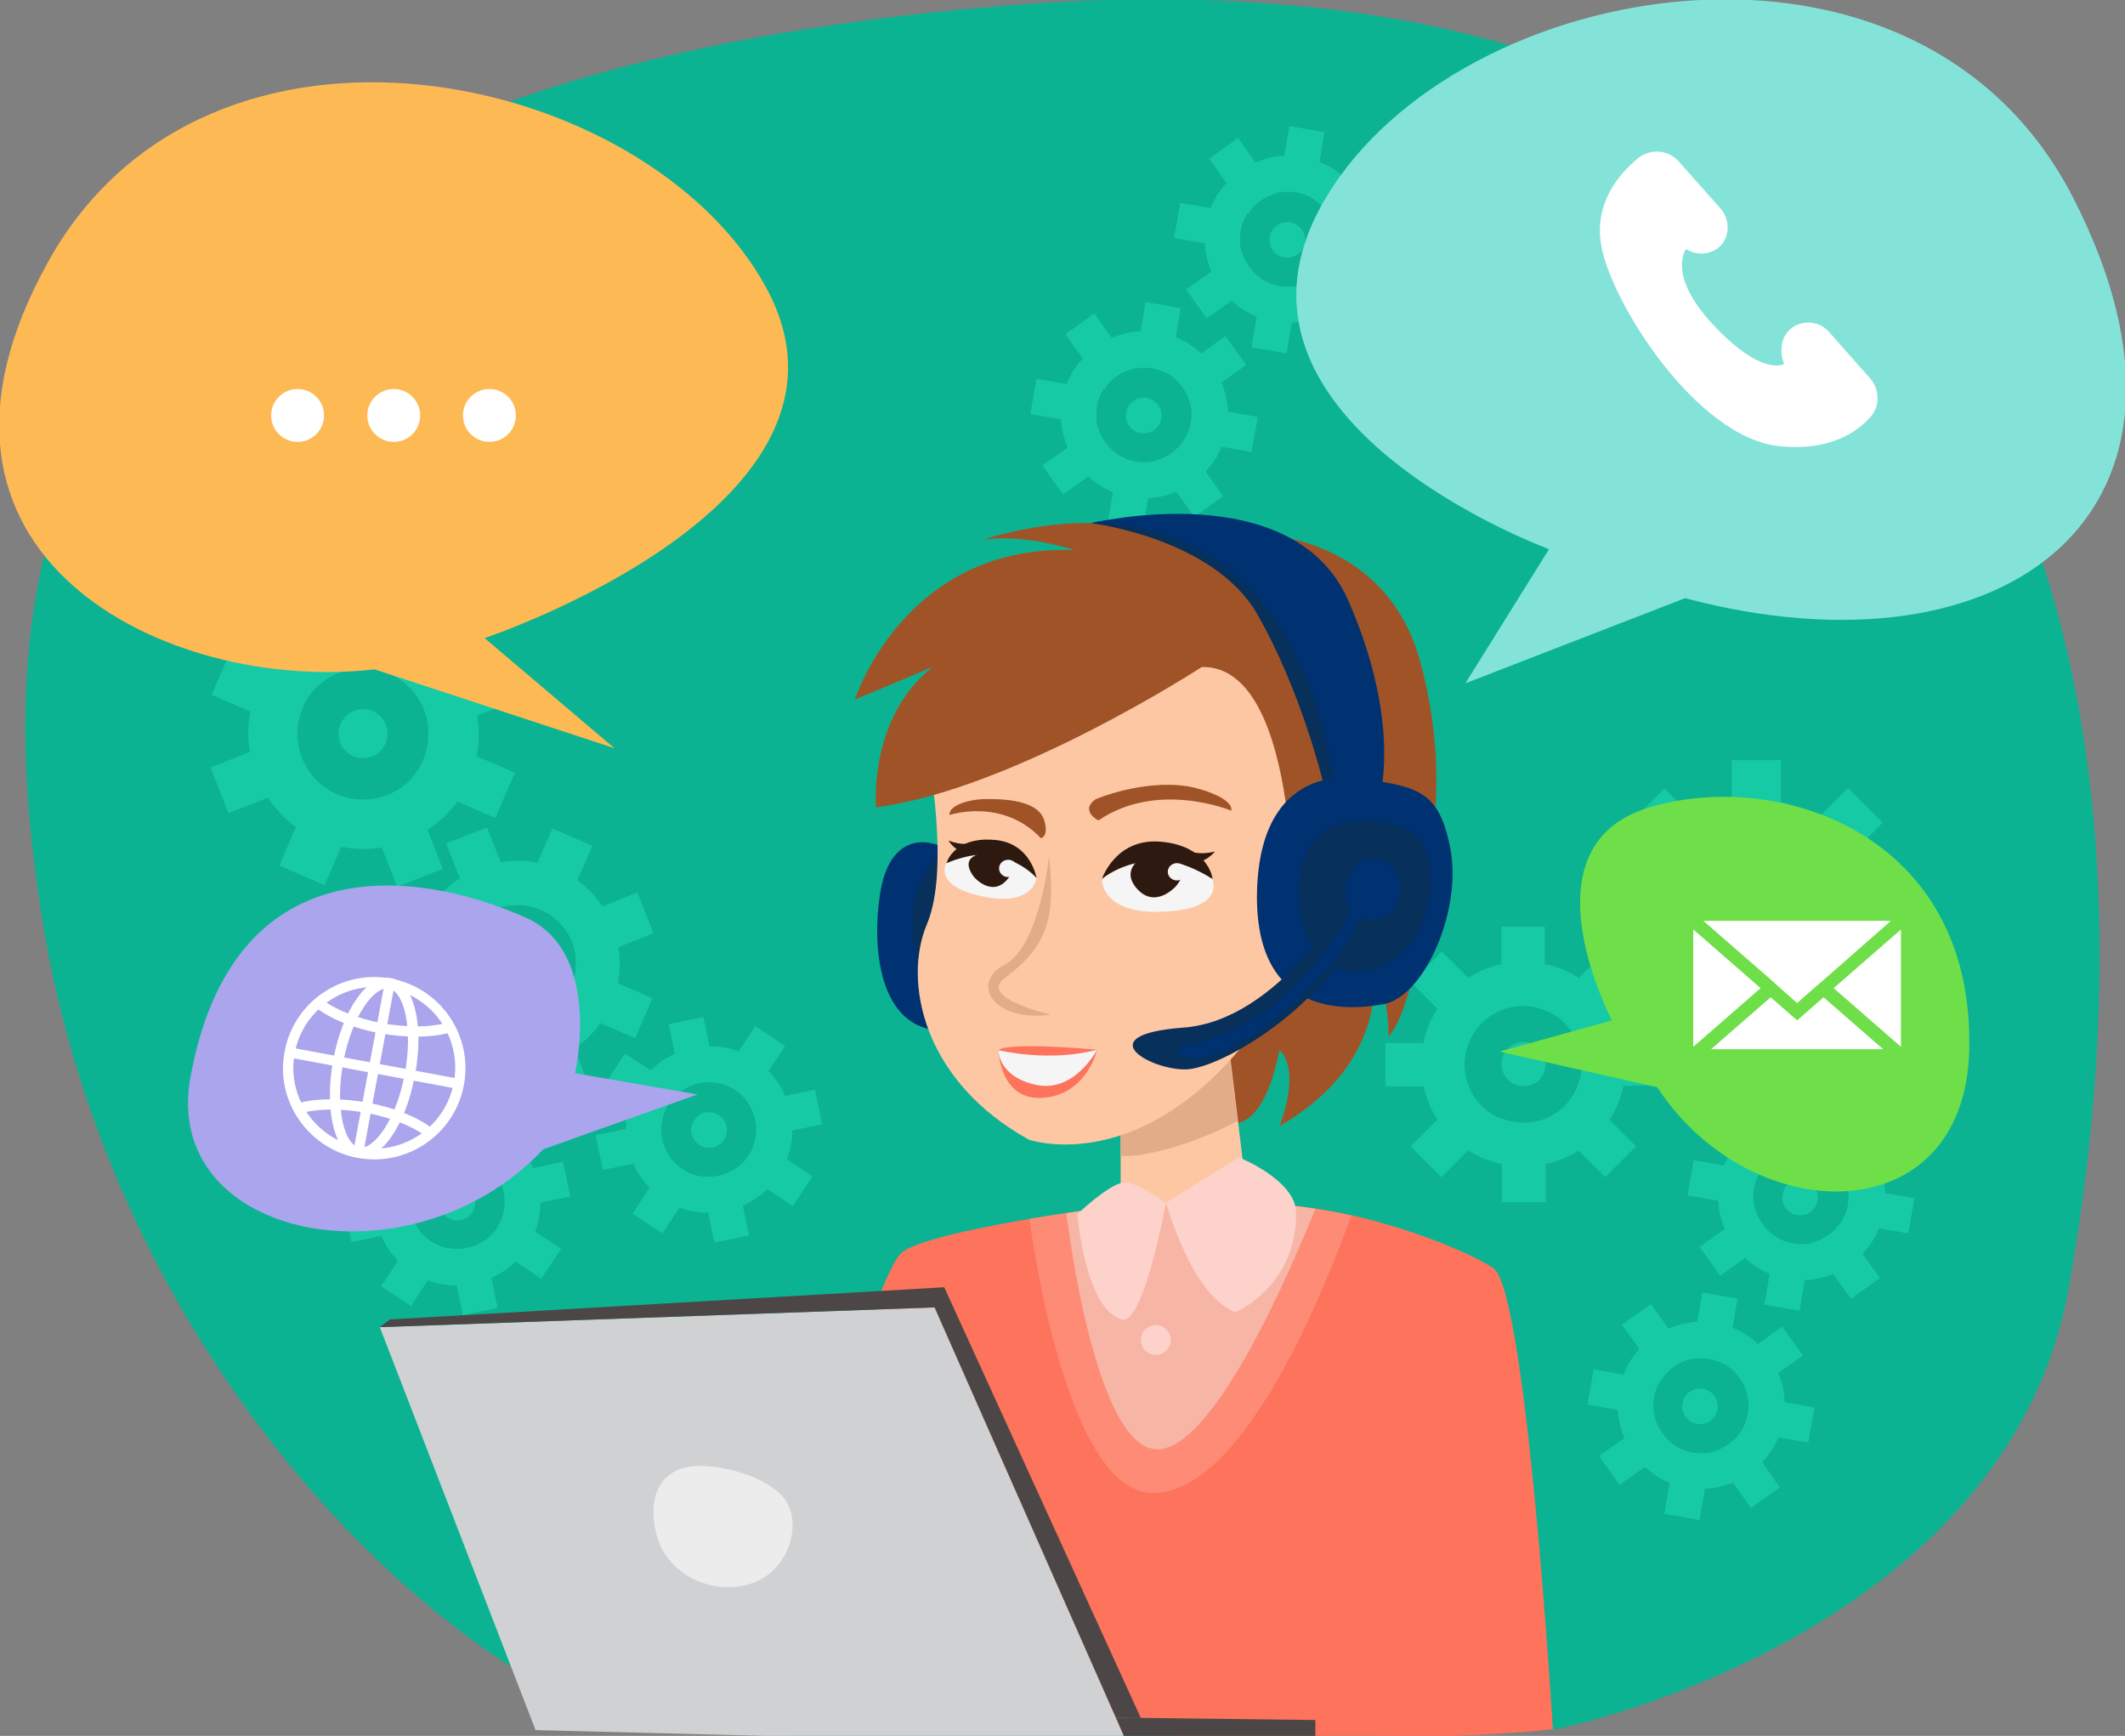 <?xml version="1.0" encoding="UTF-8"?> <!-- Generator: Adobe Illustrator 21.0.2, SVG Export Plug-In . SVG Version: 6.00 Build 0) --> <svg xmlns="http://www.w3.org/2000/svg" xmlns:xlink="http://www.w3.org/1999/xlink" id="Layer_1" x="0px" y="0px" viewBox="0 0 442 361" style="enable-background:new 0 0 442 361;" xml:space="preserve"><rect x="0" y="0" width="442" height="361" fill="#808080" stroke="none"/> <style type="text/css"> .st0{fill:#0BB393;} .st1{fill:#17CAA6;} .st2{fill:#FD735C;} .st3{fill:#FD8B76;} .st4{fill:#A15328;} .st5{fill:#FDC7A3;} .st6{fill:#E3AC88;} .st7{fill:#F7B5A5;} .st8{fill:#FCD2CA;} .st9{fill:#003271;} .st10{fill:#07305B;} .st11{fill:#F5F5F5;} .st12{fill:#2E1910;} .st13{fill:#D0D1D3;} .st14{fill:#4C4746;} .st15{fill:#ECECED;} .st16{fill:#FDB954;} .st17{fill:#FFFFFF;} .st18{fill:#AAA5EC;} .st19{fill:#84E3D9;} .st20{fill:#6FDF49;} </style> <path id="XMLID_1445_" class="st0" d="M323.7,359.6c0,0,93.5-18.7,106.6-91.8C454,135.2,418.8-15.9,208.7,1.2 C-1.4,18.4-1.8,123.4,8.7,190.7C23,281.2,89.3,346.8,134.4,360c0,0,46.8,1.6,74.3,1.9C259.5,362.5,323.7,359.6,323.7,359.6z"></path> <g id="XMLID_1498_"> <g id="XMLID_1494_"> <g id="XMLID_1493_"> <g id="XMLID_1444_"> <path id="XMLID_1503_" class="st1" d="M99.1,157.2c0.6-2.8,0.6-5.7,0.1-8.5c-0.6-3.4-1.8-6.6-3.7-9.5c-1.6-2.3-3.5-4.4-5.9-6.1 c-1.4-1-2.9-1.8-4.5-2.5c-1.6-0.7-3.2-1.2-4.9-1.5c-2.8-0.6-5.7-0.6-8.5-0.1c-3.4,0.5-6.6,1.8-9.5,3.7c-2.3,1.6-4.4,3.5-6.1,5.9 c-1,1.4-1.8,2.9-2.5,4.5c-0.7,1.6-1.2,3.2-1.5,4.9c-0.6,2.8-0.6,5.7-0.1,8.5c0.6,3.4,1.8,6.6,3.8,9.5c1.6,2.3,3.5,4.4,5.9,6.1 c1.4,1,2.9,1.8,4.5,2.5c1.6,0.7,3.2,1.2,4.9,1.5c2.8,0.6,5.7,0.6,8.5,0.1c3.4-0.6,6.6-1.8,9.5-3.7c2.3-1.6,4.4-3.5,6.1-5.9 c1-1.4,1.8-2.9,2.5-4.5C98.2,160.5,98.7,158.9,99.1,157.2z M85,162.6c-2.6,2.4-6,3.8-9.5,3.7c-0.1,0-0.2,0-0.3,0 c-1.7,0-3.4-0.4-5.1-1.1c-1.7-0.7-3.1-1.7-4.3-2.9c-0.1-0.1-0.1-0.2-0.2-0.2c-2.4-2.6-3.8-6-3.8-9.5c0-0.1,0-0.2,0-0.3 c0-1.7,0.4-3.4,1.1-5.1c0.7-1.7,1.7-3.1,2.9-4.3c0.1-0.1,0.2-0.1,0.2-0.2c2.6-2.4,6-3.8,9.5-3.7c0.1,0,0.2,0,0.3,0 c1.7,0,3.4,0.4,5.1,1.1c1.7,0.7,3.1,1.7,4.3,2.9c0.1,0.1,0.1,0.2,0.2,0.2c2.4,2.6,3.8,6,3.7,9.5c0,0.1,0,0.2,0,0.3 c0,1.7-0.4,3.4-1.1,5.1c-0.7,1.7-1.7,3.1-2.9,4.3C85.2,162.4,85.1,162.5,85,162.6z"></path> </g> <path id="XMLID_1524_" class="st1" d="M71.8,129l3.9,9.9c-3.5,0-6.9,1.3-9.5,3.7l-3.9-9.9l-3.2-8.2l9.5-3.7L71.8,129z"></path> <path id="XMLID_1525_" class="st1" d="M44,144.5l4.1-9.4l17.8,7.7c-1.2,1.2-2.2,2.6-2.9,4.3c-0.7,1.7-1.1,3.4-1.1,5.1L44,144.5z"></path> <path id="XMLID_1526_" class="st1" d="M65.6,162l-9.9,3.9l-8.2,3.2l-3.7-9.5l18.1-7.1C61.8,156.1,63.2,159.5,65.6,162z"></path> <path id="XMLID_1527_" class="st1" d="M83.7,121.1l9.4,4.1L85.3,143c-1.2-1.2-2.6-2.2-4.3-2.9c-1.7-0.7-3.4-1.1-5.1-1.1 L83.7,121.1z"></path> <path id="XMLID_1528_" class="st1" d="M70.1,165.2c1.7,0.7,3.4,1.1,5.1,1.1l-7.7,17.8l-9.4-4.1l7.7-17.8 C67,163.5,68.5,164.5,70.1,165.2z"></path> <path id="XMLID_1529_" class="st1" d="M92.1,180.7l-9.5,3.7l-3.2-8.2l-3.9-9.9c3.5,0,6.9-1.3,9.5-3.7L92.1,180.7z"></path> <path id="XMLID_1530_" class="st1" d="M85.6,143.2l9.9-3.9l8.2-3.2l3.7,9.5l-8.2,3.2l-9.9,3.9C89.3,149.2,88,145.7,85.6,143.2z"></path> <path id="XMLID_1531_" class="st1" d="M107.1,160.7l-4.1,9.4l-17.8-7.7c1.2-1.2,2.2-2.6,2.9-4.3c0.7-1.7,1.1-3.4,1.1-5.1 L107.1,160.7z"></path> </g> <ellipse id="XMLID_1447_" transform="matrix(0.398 -0.917 0.917 0.398 -94.502 161.166)" class="st1" cx="75.6" cy="152.6" rx="5.1" ry="5.1"></ellipse> </g> <g id="XMLID_1502_"> <g id="XMLID_1505_"> <g id="XMLID_1514_"> <path id="XMLID_1515_" class="st1" d="M128.5,204.5c0.5-2.5,0.5-5.1,0.1-7.5c-0.5-3-1.6-5.9-3.3-8.5c-1.4-2.1-3.1-3.9-5.2-5.4 c-1.2-0.9-2.5-1.6-4-2.3c-1.4-0.6-2.9-1.1-4.4-1.4c-2.5-0.5-5.1-0.5-7.5-0.1c-3,0.5-5.9,1.6-8.5,3.3c-2.1,1.4-3.9,3.1-5.4,5.2 c-0.9,1.2-1.6,2.5-2.3,4c-0.6,1.4-1.1,2.9-1.4,4.4c-0.5,2.5-0.5,5.1-0.1,7.5c0.5,3,1.6,5.9,3.3,8.5c1.4,2.1,3.1,3.9,5.2,5.4 c1.2,0.9,2.5,1.6,4,2.3c1.4,0.6,2.9,1.1,4.4,1.4c2.5,0.5,5.1,0.5,7.5,0.1c3-0.5,5.9-1.6,8.5-3.3c2.1-1.4,3.9-3.1,5.4-5.2 c0.9-1.2,1.6-2.5,2.3-4C127.8,207.4,128.3,206,128.5,204.5z M116,209.3c-2.3,2.1-5.3,3.3-8.5,3.3c-0.1,0-0.2,0-0.3,0 c-1.5,0-3-0.4-4.5-1c-1.5-0.6-2.8-1.5-3.8-2.6c-0.1-0.1-0.1-0.1-0.2-0.2c-2.1-2.3-3.4-5.3-3.3-8.5c0-0.1,0-0.2,0-0.3 c0-1.5,0.4-3,1-4.5c0.6-1.5,1.5-2.8,2.6-3.8c0.1-0.1,0.1-0.1,0.2-0.2c2.3-2.2,5.3-3.4,8.5-3.3c0.1,0,0.2,0,0.3,0 c1.5,0,3,0.4,4.5,1c1.5,0.6,2.8,1.5,3.8,2.6c0.1,0.1,0.1,0.1,0.2,0.2c2.2,2.3,3.4,5.3,3.3,8.5c0,0.1,0,0.2,0,0.3 c0,1.5-0.4,3-1,4.5c-0.6,1.5-1.5,2.8-2.6,3.8C116.2,209.1,116.1,209.2,116,209.3z"></path> </g> <path id="XMLID_1513_" class="st1" d="M104.2,179.4l3.5,8.8c-3.1,0-6.2,1.2-8.5,3.3l-3.5-8.8l-2.9-7.3l8.5-3.3L104.2,179.4z"></path> <path id="XMLID_1512_" class="st1" d="M79.6,193.2l3.6-8.3l15.9,6.9c-1.1,1.1-2,2.3-2.6,3.8c-0.6,1.5-1,3-1,4.5L79.6,193.2z"></path> <path id="XMLID_1511_" class="st1" d="M98.8,208.8l-8.8,3.5l-7.3,2.9l-3.3-8.5l16.1-6.3C95.4,203.5,96.6,206.5,98.8,208.8z"></path> <path id="XMLID_1510_" class="st1" d="M114.9,172.3l8.3,3.6l-6.9,15.9c-1.1-1.1-2.3-2-3.8-2.6c-1.5-0.6-3-1-4.5-1L114.9,172.3z"></path> <path id="XMLID_1509_" class="st1" d="M102.8,211.6c1.5,0.6,3,1,4.5,1l-6.9,15.9l-8.3-3.6L99,209 C100,210.1,101.3,211,102.8,211.6z"></path> <path id="XMLID_1508_" class="st1" d="M122.4,225.4l-8.5,3.3l-2.9-7.3l-3.5-8.8c3.1,0,6.2-1.2,8.5-3.3L122.4,225.4z"></path> <path id="XMLID_1507_" class="st1" d="M116.5,192l8.8-3.5l7.3-2.9l3.3,8.5l-7.3,2.9l-8.8,3.5C119.9,197.3,118.7,194.3,116.5,192z "></path> <path id="XMLID_1506_" class="st1" d="M135.7,207.6l-3.6,8.3l-15.9-6.9c1.1-1.1,2-2.3,2.6-3.8c0.6-1.5,1-3,1-4.5L135.7,207.6z"></path> </g> <ellipse id="XMLID_1504_" transform="matrix(0.398 -0.917 0.917 0.398 -119.04 219.317)" class="st1" cx="107.6" cy="200.4" rx="4.6" ry="4.6"></ellipse> </g> <g id="XMLID_1562_"> <g id="XMLID_1564_"> <g id="XMLID_1573_"> <path id="XMLID_1574_" class="st1" d="M341.4,190.3c0,1.8,0.2,3.5,0.5,5.1c0.6,2.8,1.7,5.5,3.3,7.8c1.9,2.9,4.3,5.4,7.2,7.2 c2.4,1.5,5,2.6,7.8,3.2c1.6,0.4,3.4,0.5,5.1,0.5c1.8,0,3.5-0.2,5.1-0.5c2.8-0.6,5.5-1.7,7.8-3.3c2.9-1.9,5.4-4.3,7.2-7.2 c1.5-2.4,2.6-5,3.3-7.8c0.4-1.6,0.5-3.4,0.5-5.1c0-1.8-0.2-3.5-0.5-5.1c-0.6-2.8-1.7-5.5-3.3-7.8c-1.9-2.9-4.3-5.4-7.2-7.2 c-2.4-1.5-5-2.6-7.8-3.3c-1.6-0.4-3.4-0.5-5.1-0.5c-1.8,0-3.5,0.2-5.1,0.5c-2.8,0.6-5.5,1.7-7.8,3.2c-2.9,1.9-5.4,4.3-7.2,7.2 c-1.5,2.4-2.6,5-3.3,7.8C341.6,186.8,341.4,188.5,341.4,190.3z M352.6,195.4c-0.6-1.6-1-3.3-1-5.1c0-1.8,0.4-3.5,1-5.1 c0-0.1,0.1-0.2,0.1-0.3c1.4-3.2,4-5.8,7.2-7.2c0.1,0,0.2-0.1,0.3-0.1c1.6-0.6,3.3-1,5.1-1c1.8,0,3.5,0.4,5.1,1 c0.1,0,0.2,0.1,0.3,0.1c3.2,1.4,5.8,4,7.2,7.2c0,0.1,0.1,0.2,0.1,0.3c0.6,1.6,1,3.3,1,5.1c0,1.8-0.4,3.5-1,5.1 c0,0.1-0.1,0.2-0.1,0.3c-1.4,3.2-4,5.8-7.2,7.2c-0.1,0-0.2,0.1-0.3,0.1c-1.6,0.6-3.3,1-5.1,1c-1.8,0-3.5-0.4-5.1-1 c-0.1,0-0.2-0.1-0.3-0.1c-3.2-1.4-5.8-4-7.2-7.2C352.7,195.6,352.6,195.5,352.6,195.4z"></path> </g> <path id="XMLID_1572_" class="st1" d="M378.2,170.1l-7.5,7.5c3.2,1.4,5.8,4,7.2,7.2l7.5-7.5l6.2-6.2l-7.2-7.2L378.2,170.1z"></path> <path id="XMLID_1571_" class="st1" d="M397.5,195.4v-10.2h-19.4c0.6,1.6,1,3.3,1,5.1c0,1.8-0.4,3.5-1,5.1H397.5z"></path> <path id="XMLID_1570_" class="st1" d="M370.7,202.9l7.5,7.5l6.2,6.2l7.2-7.2l-13.7-13.7C376.5,198.9,373.9,201.5,370.7,202.9z"></path> <path id="XMLID_1569_" class="st1" d="M370.4,158.1h-10.2v19.4c1.6-0.6,3.3-1,5.1-1c1.8,0,3.5,0.4,5.1,1V158.1z"></path> <path id="XMLID_1568_" class="st1" d="M365.3,204c-1.8,0-3.5-0.4-5.1-1v19.4h10.2V203C368.8,203.6,367.1,204,365.3,204z"></path> <path id="XMLID_1567_" class="st1" d="M339,209.4l7.2,7.2l6.2-6.2l7.5-7.5c-3.2-1.4-5.8-4-7.2-7.2L339,209.4z"></path> <path id="XMLID_1566_" class="st1" d="M359.9,177.7l-7.5-7.5l-6.2-6.2l-7.2,7.2l6.2,6.2l7.5,7.5 C354.1,181.6,356.7,179,359.9,177.7z"></path> <path id="XMLID_1565_" class="st1" d="M333.2,185.2v10.2h19.4c-0.6-1.6-1-3.3-1-5.1c0-1.8,0.4-3.5,1-5.1H333.2z"></path> </g> <circle id="XMLID_1563_" class="st1" cx="365.3" cy="190.3" r="5.1"></circle> </g> <g id="XMLID_1520_"> <g id="XMLID_1522_"> <g id="XMLID_1557_"> <path id="XMLID_1558_" class="st1" d="M295.6,221.3c0,1.6,0.2,3.1,0.5,4.5c0.5,2.5,1.5,4.9,2.9,7c1.7,2.6,3.9,4.8,6.4,6.4 c2.1,1.4,4.4,2.3,7,2.9c1.5,0.3,3,0.5,4.5,0.5c1.6,0,3.1-0.2,4.5-0.5c2.5-0.5,4.9-1.5,7-2.9c2.6-1.6,4.8-3.9,6.4-6.4 c1.4-2.1,2.3-4.4,2.9-7c0.3-1.5,0.5-3,0.5-4.5c0-1.6-0.2-3.1-0.5-4.5c-0.6-2.5-1.5-4.9-2.9-7c-1.7-2.6-3.9-4.8-6.4-6.4 c-2.1-1.4-4.4-2.4-7-2.9c-1.5-0.3-3-0.5-4.5-0.5c-1.6,0-3.1,0.2-4.5,0.5c-2.5,0.5-4.9,1.5-7,2.9c-2.6,1.7-4.8,3.9-6.4,6.4 c-1.4,2.1-2.4,4.4-2.9,7C295.7,218.3,295.6,219.8,295.6,221.3z M305.5,225.9c-0.6-1.4-0.9-2.9-0.9-4.5c0-1.6,0.3-3.1,0.9-4.5 c0-0.1,0.1-0.2,0.1-0.3c1.2-2.9,3.5-5.2,6.4-6.4c0.1,0,0.2-0.1,0.3-0.1c1.4-0.6,2.9-0.9,4.5-0.9c1.6,0,3.1,0.3,4.5,0.9 c0.1,0,0.2,0.1,0.3,0.1c2.9,1.2,5.2,3.5,6.4,6.4c0,0.1,0.1,0.2,0.1,0.3c0.6,1.4,0.9,2.9,0.9,4.5c0,1.6-0.3,3.1-0.9,4.5 c0,0.1-0.1,0.2-0.1,0.3c-1.2,2.9-3.6,5.2-6.4,6.4c-0.1,0-0.2,0.1-0.3,0.1c-1.4,0.6-2.9,0.9-4.5,0.9c-1.6,0-3.1-0.3-4.5-0.9 c-0.1,0-0.2-0.1-0.3-0.1c-2.9-1.2-5.2-3.5-6.4-6.4C305.6,226.1,305.6,226,305.5,225.9z"></path> </g> <path id="XMLID_1556_" class="st1" d="M328.4,203.4l-6.7,6.7c2.9,1.2,5.2,3.5,6.4,6.4l6.7-6.7l5.5-5.5l-6.4-6.4L328.4,203.4z"></path> <path id="XMLID_1555_" class="st1" d="M345.5,225.9v-9.1h-17.3c0.6,1.4,0.9,2.9,0.9,4.5c0,1.6-0.3,3.1-0.9,4.5H345.5z"></path> <path id="XMLID_1554_" class="st1" d="M321.7,232.6l6.7,6.7l5.5,5.5l6.4-6.4l-12.2-12.2C326.9,229,324.6,231.3,321.7,232.6z"></path> <path id="XMLID_1553_" class="st1" d="M321.4,192.7h-9.1V210c1.4-0.6,2.9-0.9,4.5-0.9c1.6,0,3.1,0.3,4.5,0.9V192.7z"></path> <path id="XMLID_1552_" class="st1" d="M316.9,233.5c-1.6,0-3.1-0.3-4.5-0.9V250h9.1v-17.3C320,233.2,318.5,233.5,316.9,233.5z"></path> <path id="XMLID_1551_" class="st1" d="M293.4,238.4l6.4,6.4l5.5-5.5l6.7-6.7c-2.9-1.2-5.2-3.5-6.4-6.4L293.4,238.4z"></path> <path id="XMLID_1550_" class="st1" d="M312.1,210.1l-6.7-6.7l-5.5-5.5l-6.4,6.4l5.5,5.5l6.7,6.7 C306.9,213.6,309.2,211.3,312.1,210.1z"></path> <path id="XMLID_1534_" class="st1" d="M288.2,216.8v9.1h17.3c-0.6-1.4-0.9-2.9-0.9-4.5c0-1.6,0.3-3.1,0.9-4.5H288.2z"></path> </g> <circle id="XMLID_1521_" class="st1" cx="316.9" cy="221.3" r="4.6"></circle> </g> <g id="XMLID_1578_"> <g id="XMLID_1580_"> <g id="XMLID_1589_"> <path id="XMLID_1590_" class="st1" d="M357.6,246c-0.2,1.2-0.3,2.5-0.2,3.7c0.1,2.1,0.6,4.1,1.4,6c1,2.3,2.4,4.4,4.3,6 c1.5,1.4,3.2,2.5,5.2,3.3c1.1,0.5,2.3,0.8,3.6,1c1.2,0.2,2.5,0.3,3.7,0.2c2.1-0.1,4.1-0.6,6-1.4c2.3-1,4.4-2.4,6-4.3 c1.4-1.5,2.5-3.2,3.3-5.2c0.5-1.1,0.8-2.3,1-3.6c0.2-1.2,0.3-2.5,0.2-3.7c-0.1-2.1-0.6-4.1-1.4-6c-1-2.3-2.4-4.4-4.3-6 c-1.5-1.4-3.2-2.5-5.2-3.3c-1.1-0.5-2.3-0.8-3.6-1c-1.2-0.2-2.5-0.3-3.7-0.2c-2.1,0.1-4.1,0.6-6,1.4c-2.3,1-4.4,2.4-6,4.3 c-1.4,1.5-2.5,3.2-3.3,5.2C358.1,243.5,357.8,244.7,357.6,246z M364.9,251c-0.3-1.2-0.3-2.5-0.1-3.8c0.2-1.3,0.7-2.5,1.3-3.5 c0-0.1,0.1-0.1,0.1-0.2c1.4-2.1,3.6-3.7,6-4.3c0.1,0,0.1,0,0.2-0.1c1.2-0.3,2.5-0.3,3.8-0.1c1.3,0.2,2.5,0.7,3.5,1.3 c0.1,0,0.1,0.1,0.2,0.1c2.1,1.4,3.7,3.6,4.3,6c0,0.1,0,0.1,0.1,0.2c0.3,1.2,0.3,2.5,0.1,3.8c-0.2,1.3-0.7,2.5-1.3,3.5 c0,0.1-0.1,0.1-0.1,0.2c-1.4,2.1-3.6,3.7-6,4.3c-0.1,0-0.1,0-0.2,0.1c-1.2,0.3-2.5,0.3-3.8,0.1c-1.3-0.2-2.5-0.7-3.5-1.3 c-0.1,0-0.1-0.1-0.2-0.1c-2.1-1.4-3.7-3.6-4.3-6C364.9,251.1,364.9,251.1,364.9,251z"></path> </g> <path id="XMLID_1588_" class="st1" d="M386.3,236.2l-6.3,4.4c2.1,1.4,3.7,3.6,4.3,6l6.3-4.4l5.2-3.7l-4.3-6L386.3,236.2z"></path> <path id="XMLID_1587_" class="st1" d="M396.9,256.5l1.3-7.3l-13.9-2.4c0.3,1.2,0.3,2.5,0.1,3.8c-0.2,1.3-0.7,2.5-1.3,3.5 L396.9,256.5z"></path> <path id="XMLID_1586_" class="st1" d="M376.9,258.6l4.4,6.3l3.7,5.2l6-4.3l-8.1-11.5C381.6,256.5,379.4,258,376.9,258.6z"></path> <path id="XMLID_1585_" class="st1" d="M382.2,226.6l-7.3-1.3l-2.4,13.9c1.2-0.3,2.5-0.3,3.8-0.1c1.3,0.2,2.5,0.7,3.5,1.3 L382.2,226.6z"></path> <path id="XMLID_1584_" class="st1" d="M372.9,258.7c-1.3-0.2-2.5-0.7-3.5-1.3l-2.4,13.9l7.3,1.3l2.4-13.9 C375.5,258.9,374.2,258.9,372.9,258.7z"></path> <path id="XMLID_1583_" class="st1" d="M353.5,259.3l4.3,6l5.2-3.7l6.3-4.4c-2.1-1.4-3.7-3.6-4.3-6L353.5,259.3z"></path> <path id="XMLID_1582_" class="st1" d="M372.3,239.3l-4.4-6.3l-3.7-5.2l-6,4.3l3.7,5.2l4.4,6.3 C367.7,241.4,369.9,239.8,372.3,239.3z"></path> <path id="XMLID_1581_" class="st1" d="M352.3,241.3l-1.3,7.3l13.9,2.4c-0.3-1.2-0.3-2.5-0.1-3.8c0.2-1.3,0.7-2.5,1.3-3.5 L352.3,241.3z"></path> </g> <ellipse id="XMLID_1579_" transform="matrix(0.17 -0.985 0.985 0.17 65.56 575.707)" class="st1" cx="374.6" cy="248.9" rx="3.7" ry="3.7"></ellipse> </g> <g id="XMLID_1643_"> <g id="XMLID_1645_"> <g id="XMLID_1654_"> <path id="XMLID_1655_" class="st1" d="M250.8,46.9c-0.2,1.2-0.3,2.5-0.2,3.7c0.1,2.1,0.6,4.1,1.4,6c1,2.3,2.4,4.4,4.3,6 c1.5,1.4,3.2,2.5,5.2,3.3c1.1,0.5,2.3,0.8,3.6,1c1.2,0.2,2.5,0.3,3.7,0.2c2.1-0.1,4.1-0.6,6-1.4c2.3-1,4.4-2.4,6-4.3 c1.4-1.5,2.5-3.2,3.3-5.2c0.5-1.1,0.8-2.3,1-3.6c0.2-1.2,0.3-2.5,0.2-3.7c-0.1-2.1-0.6-4.1-1.4-6c-1-2.3-2.4-4.4-4.3-6 c-1.5-1.4-3.2-2.5-5.2-3.3c-1.1-0.5-2.3-0.8-3.6-1c-1.2-0.2-2.5-0.3-3.7-0.2c-2.1,0.1-4.1,0.6-6,1.4c-2.3,1-4.4,2.4-6,4.3 c-1.4,1.5-2.5,3.2-3.3,5.2C251.3,44.4,251,45.6,250.8,46.9z M258.1,51.9c-0.3-1.2-0.3-2.5-0.1-3.8c0.2-1.3,0.7-2.5,1.3-3.5 c0-0.1,0.1-0.1,0.1-0.2c1.4-2.1,3.6-3.7,6-4.3c0.1,0,0.1,0,0.2-0.1c1.2-0.3,2.5-0.3,3.8-0.1c1.3,0.2,2.5,0.7,3.5,1.3 c0.1,0,0.1,0.1,0.2,0.1c2.1,1.4,3.7,3.6,4.3,6c0,0.1,0,0.1,0.1,0.2c0.3,1.2,0.3,2.5,0.1,3.8c-0.2,1.3-0.7,2.5-1.3,3.5 c0,0.1-0.1,0.1-0.1,0.2c-1.4,2.1-3.6,3.7-6,4.3c-0.1,0-0.1,0-0.2,0.1c-1.2,0.3-2.5,0.3-3.8,0.1s-2.5-0.7-3.5-1.3 c-0.1,0-0.1-0.1-0.2-0.1c-2.1-1.4-3.7-3.6-4.3-6C258.2,52.1,258.2,52,258.1,51.9z"></path> </g> <path id="XMLID_1653_" class="st1" d="M279.6,37.1l-6.3,4.4c2.1,1.4,3.7,3.6,4.3,6l6.3-4.4l5.2-3.7l-4.3-6L279.6,37.1z"></path> <path id="XMLID_1652_" class="st1" d="M290.2,57.4l1.3-7.3l-13.9-2.4c0.3,1.2,0.3,2.5,0.1,3.8c-0.2,1.3-0.7,2.5-1.3,3.5 L290.2,57.4z"></path> <path id="XMLID_1651_" class="st1" d="M270.2,59.5l4.4,6.3l3.7,5.2l6-4.3l-8.1-11.5C274.8,57.4,272.6,58.9,270.2,59.5z"></path> <path id="XMLID_1650_" class="st1" d="M275.5,27.5l-7.3-1.3l-2.4,13.9c1.2-0.3,2.5-0.3,3.8-0.1c1.3,0.2,2.5,0.7,3.5,1.3 L275.5,27.5z"></path> <path id="XMLID_1649_" class="st1" d="M266.2,59.6c-1.3-0.2-2.5-0.7-3.5-1.3l-2.4,13.9l7.3,1.3l2.4-13.9 C268.7,59.8,267.5,59.8,266.2,59.6z"></path> <path id="XMLID_1648_" class="st1" d="M246.7,60.2l4.3,6l5.2-3.7l6.3-4.4c-2.1-1.4-3.7-3.6-4.3-6L246.7,60.2z"></path> <path id="XMLID_1647_" class="st1" d="M265.6,40.2l-4.4-6.3l-3.7-5.2l-6,4.3l3.7,5.2l4.4,6.3C260.9,42.3,263.1,40.8,265.6,40.2z"></path> <path id="XMLID_1646_" class="st1" d="M245.5,42.2l-1.3,7.3l13.9,2.4c-0.3-1.2-0.3-2.5-0.1-3.8c0.2-1.3,0.7-2.5,1.3-3.5 L245.5,42.2z"></path> </g> <ellipse id="XMLID_1644_" transform="matrix(0.17 -0.985 0.985 0.17 173.151 305.302)" class="st1" cx="267.9" cy="49.8" rx="3.7" ry="3.7"></ellipse> </g> <g id="XMLID_34_"> <g id="XMLID_36_"> <g id="XMLID_51_"> <path id="XMLID_52_" class="st1" d="M220.9,83.4c-0.2,1.2-0.3,2.5-0.2,3.7c0.1,2.1,0.6,4.1,1.4,6c1,2.3,2.4,4.4,4.3,6 c1.5,1.4,3.2,2.5,5.2,3.3c1.1,0.5,2.3,0.8,3.6,1c1.2,0.2,2.5,0.3,3.7,0.2c2.1-0.1,4.1-0.6,6-1.4c2.3-1,4.4-2.4,6-4.3 c1.4-1.5,2.5-3.2,3.3-5.2c0.5-1.1,0.8-2.3,1-3.6c0.2-1.2,0.3-2.5,0.2-3.7c-0.1-2.1-0.6-4.1-1.4-6c-1-2.3-2.4-4.4-4.3-6 c-1.5-1.4-3.2-2.5-5.2-3.3c-1.1-0.5-2.3-0.8-3.6-1c-1.2-0.2-2.5-0.3-3.7-0.2c-2.1,0.1-4.1,0.6-6,1.4c-2.3,1-4.4,2.4-6,4.3 c-1.4,1.5-2.5,3.2-3.3,5.2C221.4,81,221.1,82.2,220.9,83.4z M228.2,88.4c-0.3-1.2-0.3-2.5-0.1-3.8c0.2-1.3,0.7-2.5,1.3-3.5 c0-0.1,0.1-0.1,0.1-0.2c1.4-2.1,3.6-3.7,6-4.3c0.1,0,0.1,0,0.2-0.1c1.2-0.3,2.5-0.3,3.8-0.1c1.3,0.2,2.5,0.7,3.5,1.3 c0.1,0,0.1,0.1,0.2,0.1c2.1,1.4,3.7,3.6,4.3,6c0,0.1,0,0.1,0.1,0.2c0.3,1.2,0.3,2.5,0.1,3.8c-0.2,1.3-0.7,2.5-1.3,3.5 c0,0.1-0.1,0.1-0.1,0.2c-1.4,2.1-3.6,3.7-6,4.3c-0.1,0-0.1,0-0.2,0.1c-1.2,0.3-2.5,0.3-3.8,0.1c-1.3-0.2-2.5-0.7-3.5-1.3 c-0.1,0-0.1-0.1-0.2-0.1c-2.1-1.4-3.7-3.6-4.3-6C228.3,88.6,228.3,88.5,228.2,88.4z"></path> </g> <path id="XMLID_50_" class="st1" d="M249.7,73.6l-6.3,4.4c2.1,1.4,3.7,3.6,4.3,6l6.3-4.4l5.2-3.7l-4.3-6L249.7,73.6z"></path> <path id="XMLID_49_" class="st1" d="M260.3,94l1.3-7.3l-13.9-2.4c0.3,1.2,0.3,2.5,0.1,3.8c-0.2,1.3-0.7,2.5-1.3,3.5L260.3,94z"></path> <path id="XMLID_48_" class="st1" d="M240.3,96l4.4,6.3l3.7,5.2l6-4.3l-8.1-11.5C244.9,93.9,242.7,95.4,240.3,96z"></path> <path id="XMLID_47_" class="st1" d="M245.6,64.1l-7.3-1.3l-2.4,13.9c1.2-0.3,2.5-0.3,3.8-0.1c1.3,0.2,2.5,0.7,3.5,1.3L245.6,64.1 z"></path> <path id="XMLID_46_" class="st1" d="M236.3,96.2c-1.3-0.2-2.5-0.7-3.5-1.3l-2.4,13.9l7.3,1.3l2.4-13.9 C238.8,96.3,237.6,96.4,236.3,96.2z"></path> <path id="XMLID_42_" class="st1" d="M216.8,96.8l4.3,6l5.2-3.7l6.3-4.4c-2.1-1.4-3.7-3.6-4.3-6L216.8,96.8z"></path> <path id="XMLID_38_" class="st1" d="M235.7,76.7l-4.4-6.3l-3.7-5.2l-6,4.3l3.7,5.2l4.4,6.3C231,78.8,233.2,77.3,235.7,76.7z"></path> <path id="XMLID_37_" class="st1" d="M215.6,78.8l-1.3,7.3l13.9,2.4c-0.3-1.2-0.3-2.5-0.1-3.8c0.2-1.3,0.7-2.5,1.3-3.5L215.6,78.8 z"></path> </g> <ellipse id="XMLID_35_" transform="matrix(0.17 -0.985 0.985 0.17 112.333 306.156)" class="st1" cx="238" cy="86.4" rx="3.7" ry="3.7"></ellipse> </g> <g id="XMLID_1595_"> <g id="XMLID_1597_"> <g id="XMLID_1606_"> <path id="XMLID_1607_" class="st1" d="M336.7,289.4c-0.2,1.2-0.3,2.5-0.2,3.7c0.1,2.1,0.6,4.1,1.4,6c1,2.3,2.4,4.4,4.3,6 c1.5,1.4,3.2,2.5,5.2,3.3c1.1,0.5,2.3,0.8,3.6,1c1.2,0.2,2.5,0.3,3.7,0.2c2.1-0.1,4.1-0.6,6-1.4c2.3-1,4.4-2.4,6-4.3 c1.4-1.5,2.5-3.2,3.3-5.2c0.5-1.1,0.8-2.3,1-3.6c0.2-1.2,0.3-2.5,0.2-3.7c-0.1-2.1-0.6-4.1-1.4-6c-1-2.3-2.4-4.4-4.3-6 c-1.5-1.4-3.2-2.5-5.2-3.3c-1.1-0.5-2.3-0.8-3.6-1c-1.2-0.2-2.5-0.3-3.7-0.2c-2.1,0.1-4.1,0.6-6,1.4c-2.3,1-4.4,2.4-6,4.3 c-1.4,1.5-2.5,3.2-3.3,5.2C337.3,287,336.9,288.2,336.7,289.4z M344.1,294.5c-0.3-1.2-0.3-2.5-0.1-3.8c0.2-1.3,0.7-2.5,1.3-3.5 c0-0.1,0.1-0.1,0.1-0.2c1.4-2.1,3.6-3.7,6-4.3c0.1,0,0.1,0,0.2-0.1c1.2-0.3,2.5-0.3,3.8-0.1c1.3,0.2,2.5,0.7,3.5,1.3 c0.1,0,0.1,0.1,0.2,0.1c2.1,1.4,3.7,3.6,4.3,6c0,0.1,0,0.1,0.1,0.2c0.3,1.2,0.3,2.5,0.1,3.8c-0.2,1.3-0.7,2.5-1.3,3.5 c0,0.1-0.1,0.1-0.1,0.2c-1.4,2.1-3.6,3.7-6,4.3c-0.1,0-0.1,0-0.2,0.1c-1.2,0.3-2.5,0.3-3.8,0.1c-1.3-0.2-2.5-0.7-3.5-1.3 c-0.1,0-0.1-0.1-0.2-0.1c-2.1-1.4-3.7-3.6-4.3-6C344.1,294.6,344.1,294.5,344.1,294.5z"></path> </g> <path id="XMLID_1605_" class="st1" d="M365.5,279.6l-6.3,4.4c2.1,1.4,3.7,3.6,4.3,6l6.3-4.4l5.2-3.7l-4.3-6L365.5,279.6z"></path> <path id="XMLID_1604_" class="st1" d="M376.1,300l1.3-7.3l-13.9-2.4c0.3,1.2,0.3,2.5,0.1,3.8c-0.2,1.3-0.7,2.5-1.3,3.5L376.1,300 z"></path> <path id="XMLID_1603_" class="st1" d="M356.1,302.1l4.4,6.3l3.7,5.2l6-4.3l-8.1-11.5C360.7,299.9,358.6,301.5,356.1,302.1z"></path> <path id="XMLID_1602_" class="st1" d="M361.4,270.1l-7.3-1.3l-2.4,13.9c1.2-0.3,2.5-0.3,3.8-0.1c1.3,0.2,2.5,0.7,3.5,1.3 L361.4,270.1z"></path> <path id="XMLID_1601_" class="st1" d="M352.1,302.2c-1.3-0.2-2.5-0.7-3.5-1.3l-2.4,13.9l7.3,1.3l2.4-13.9 C354.7,302.4,353.4,302.4,352.1,302.2z"></path> <path id="XMLID_1600_" class="st1" d="M332.6,302.8l4.3,6l5.2-3.7l6.3-4.4c-2.1-1.4-3.7-3.6-4.3-6L332.6,302.8z"></path> <path id="XMLID_1599_" class="st1" d="M351.5,282.7l-4.4-6.3l-3.7-5.2l-6,4.3l3.7,5.2l4.4,6.3C346.8,284.9,349,283.3,351.5,282.7 z"></path> <path id="XMLID_1598_" class="st1" d="M331.5,284.8l-1.3,7.3l13.9,2.4c-0.3-1.2-0.3-2.5-0.1-3.8c0.2-1.3,0.7-2.5,1.3-3.5 L331.5,284.8z"></path> </g> <ellipse id="XMLID_1596_" transform="matrix(0.17 -0.985 0.985 0.17 5.431 591.245)" class="st1" cx="353.8" cy="292.4" rx="3.7" ry="3.7"></ellipse> </g> <g id="XMLID_1611_"> <g id="XMLID_1613_"> <g id="XMLID_1622_"> <path id="XMLID_1623_" class="st1" d="M133,225.4c-0.7,1.1-1.3,2.2-1.7,3.3c-0.8,2-1.1,4-1.1,6c0,2.5,0.5,5,1.5,7.2 c0.8,1.9,2,3.6,3.4,5.1c0.9,0.9,1.8,1.7,2.9,2.4c1.1,0.7,2.2,1.3,3.3,1.7c2,0.8,4,1.1,6,1.1c2.5,0,5-0.5,7.2-1.5 c1.9-0.8,3.6-2,5.1-3.4c0.9-0.9,1.7-1.8,2.4-2.9c0.7-1.1,1.3-2.2,1.7-3.3c0.7-2,1.1-4,1.1-6c0-2.5-0.5-5-1.5-7.2 c-0.8-1.9-2-3.6-3.4-5.1c-0.9-0.9-1.8-1.7-2.9-2.4c-1.1-0.7-2.2-1.3-3.3-1.7c-2-0.8-4-1.1-6-1.1c-2.5,0-5,0.5-7.2,1.5 c-1.9,0.8-3.6,2-5.1,3.4C134.5,223.4,133.7,224.4,133,225.4z M137.7,233c0.2-1.2,0.7-2.4,1.4-3.5c0.7-1.1,1.6-2,2.6-2.7 c0.1,0,0.1-0.1,0.2-0.1c2.1-1.4,4.7-2,7.2-1.5c0.1,0,0.1,0,0.2,0c1.2,0.2,2.4,0.7,3.5,1.4c1.1,0.7,2,1.6,2.7,2.6 c0,0.1,0.1,0.1,0.1,0.2c1.4,2.1,2,4.7,1.5,7.2c0,0.1,0,0.1,0,0.2c-0.2,1.2-0.7,2.4-1.4,3.5c-0.7,1.1-1.6,2-2.6,2.7 c-0.1,0-0.1,0.1-0.2,0.1c-2.1,1.4-4.7,1.9-7.2,1.5c-0.1,0-0.1,0-0.2,0c-1.2-0.2-2.4-0.7-3.5-1.4s-2-1.6-2.7-2.6 c0-0.1-0.1-0.1-0.1-0.2c-1.4-2.1-2-4.7-1.5-7.2C137.7,233.1,137.7,233,137.7,233z"></path> </g> <path id="XMLID_1621_" class="st1" d="M163.3,227.9l-7.5,1.6c1.4,2.1,2,4.7,1.5,7.2l7.5-1.6l6.2-1.3l-1.5-7.2L163.3,227.9z"></path> <path id="XMLID_1620_" class="st1" d="M164.9,250.8l4.1-6.2l-11.8-7.7c-0.2,1.2-0.7,2.4-1.4,3.5c-0.7,1.1-1.6,2-2.6,2.7 L164.9,250.8z"></path> <path id="XMLID_1619_" class="st1" d="M145.7,244.7l1.6,7.5l1.3,6.2l7.2-1.5l-2.9-13.8C150.8,244.6,148.2,245.2,145.7,244.7z"></path> <path id="XMLID_1618_" class="st1" d="M163.3,217.5l-6.2-4.1l-7.7,11.8c1.2,0.2,2.4,0.7,3.5,1.4c1.1,0.7,2,1.6,2.7,2.6 L163.3,217.5z"></path> <path id="XMLID_1617_" class="st1" d="M142,243.2c-1.1-0.7-2-1.6-2.7-2.6l-7.7,11.8l6.2,4.1l7.7-11.8 C144.3,244.4,143.1,244,142,243.2z"></path> <path id="XMLID_1616_" class="st1" d="M123.9,236.1l1.5,7.2l6.2-1.3l7.5-1.6c-1.4-2.1-2-4.7-1.5-7.2L123.9,236.1z"></path> <path id="XMLID_1615_" class="st1" d="M149.2,225.2l-1.6-7.5l-1.3-6.2l-7.2,1.5l1.3,6.2l1.6,7.5 C144.1,225.3,146.7,224.7,149.2,225.2z"></path> <path id="XMLID_1614_" class="st1" d="M130,219.1l-4.1,6.2l11.8,7.7c0.2-1.2,0.7-2.4,1.4-3.5c0.7-1.1,1.6-2,2.6-2.7L130,219.1z"></path> </g> <ellipse id="XMLID_1612_" transform="matrix(0.549 -0.836 0.836 0.549 -129.869 229.344)" class="st1" cx="147.5" cy="234.9" rx="3.7" ry="3.7"></ellipse> </g> <g id="XMLID_1627_"> <g id="XMLID_1629_"> <g id="XMLID_1638_"> <path id="XMLID_1639_" class="st1" d="M80.6,240.5c-0.7,1.1-1.3,2.2-1.7,3.3c-0.8,2-1.1,4-1.1,6c0,2.5,0.5,5,1.5,7.2 c0.8,1.9,2,3.6,3.4,5.1c0.9,0.9,1.8,1.7,2.9,2.4c1.1,0.7,2.2,1.3,3.3,1.7c2,0.8,4,1.1,6,1.1c2.5,0,5-0.5,7.2-1.5 c1.9-0.8,3.6-2,5.1-3.4c0.9-0.9,1.7-1.8,2.4-2.9c0.7-1.1,1.3-2.2,1.7-3.3c0.7-2,1.1-4,1.1-6c0-2.5-0.5-5-1.5-7.2 c-0.8-1.9-2-3.6-3.4-5.1c-0.9-0.9-1.8-1.7-2.9-2.4c-1.1-0.7-2.2-1.3-3.3-1.7c-2-0.8-4-1.1-6-1.1c-2.5,0-5,0.5-7.2,1.5 c-1.9,0.8-3.6,2-5.1,3.4C82.1,238.5,81.3,239.4,80.6,240.5z M85.4,248c0.2-1.2,0.7-2.4,1.4-3.5c0.7-1.1,1.6-2,2.6-2.7 c0.1,0,0.1-0.1,0.2-0.1c2.1-1.4,4.7-2,7.2-1.5c0.1,0,0.1,0,0.2,0c1.2,0.2,2.4,0.7,3.5,1.4c1.1,0.7,2,1.6,2.7,2.6 c0,0.1,0.1,0.1,0.1,0.2c1.4,2.1,2,4.7,1.5,7.2c0,0.1,0,0.1,0,0.2c-0.2,1.2-0.7,2.4-1.4,3.5c-0.7,1.1-1.6,2-2.6,2.7 c-0.1,0-0.1,0.1-0.2,0.1c-2.1,1.4-4.7,1.9-7.2,1.5c-0.1,0-0.1,0-0.2,0c-1.2-0.2-2.4-0.7-3.5-1.4c-1.1-0.7-2-1.6-2.7-2.6 c0-0.1-0.1-0.1-0.1-0.2c-1.4-2.1-2-4.7-1.5-7.2C85.3,248.2,85.4,248.1,85.4,248z"></path> </g> <path id="XMLID_1637_" class="st1" d="M110.9,242.9l-7.5,1.6c1.4,2.1,2,4.7,1.5,7.2l7.5-1.6l6.2-1.3l-1.5-7.2L110.9,242.9z"></path> <path id="XMLID_1636_" class="st1" d="M112.6,265.9l4.1-6.2l-11.8-7.7c-0.2,1.2-0.7,2.4-1.4,3.5c-0.7,1.1-1.6,2-2.6,2.7 L112.6,265.9z"></path> <path id="XMLID_1635_" class="st1" d="M93.4,259.8l1.6,7.5l1.3,6.2l7.2-1.5l-2.9-13.8C98.5,259.7,95.9,260.2,93.4,259.8z"></path> <path id="XMLID_1634_" class="st1" d="M111,232.6l-6.2-4.1l-7.7,11.8c1.2,0.2,2.4,0.7,3.5,1.4c1.1,0.7,2,1.6,2.7,2.6L111,232.6z"></path> <path id="XMLID_1633_" class="st1" d="M89.7,258.3c-1.1-0.7-2-1.6-2.7-2.6l-7.7,11.8l6.2,4.1l7.7-11.8 C91.9,259.5,90.8,259,89.7,258.3z"></path> <path id="XMLID_1632_" class="st1" d="M71.6,251.1l1.5,7.2l6.2-1.3l7.5-1.6c-1.4-2.1-2-4.7-1.5-7.2L71.6,251.1z"></path> <path id="XMLID_1631_" class="st1" d="M96.9,240.2l-1.6-7.5l-1.3-6.2l-7.2,1.5l1.3,6.2l1.6,7.5C91.8,240.3,94.4,239.8,96.9,240.2 z"></path> <path id="XMLID_1630_" class="st1" d="M77.7,234.1l-4.1,6.2l11.8,7.7c0.2-1.2,0.7-2.4,1.4-3.5c0.7-1.1,1.6-2,2.6-2.7L77.7,234.1z "></path> </g> <ellipse id="XMLID_1628_" transform="matrix(0.549 -0.836 0.836 0.549 -166.087 192.379)" class="st1" cx="95.1" cy="250" rx="3.7" ry="3.7"></ellipse> </g> </g> <g id="XMLID_31_"> <path id="XMLID_994_" class="st2" d="M230.2,251.1c0,0-35.5,4.5-42.4,9.2c-6.9,4.7-28.5,88.7-29.9,92.7c-1,3.2,68.2,8.8,121.9,8.5 c14.7-0.1,33.7-0.7,43.2-1.9c0,0-5.5-91.5-12.4-95.9c-6.8-4.4-29.5-13.5-50-13.4C240.2,250.4,230.2,251.1,230.2,251.1z"></path> <path id="XMLID_1048_" class="st3" d="M281.1,252.8c-6.9,19-23.2,57.7-41.3,57.7c-16,0-23.6-42.2-25.7-57 c8.7-1.5,16.1-2.4,16.1-2.4s10-0.7,30.4-0.7C267.4,250.3,274.5,251.3,281.1,252.8z"></path> <path id="XMLID_1055_" class="st4" d="M297.6,176.1c1.1-6.1,1.3-12.2,1.1-17.9l0,0l0,0c-0.4-8-1.8-15.4-3.5-21.3 c-7.2-25.1-32.4-25.7-32.4-25.7c-23.6-2.5-20.9,83.3-20.9,83.3l13.5,39c8.1,1.7,10.7-15.2,10.7-15.2c4.7,4.7,0,15.9,0,15.9 c23.2-13.2,19.6-32.8,19.6-32.8c3.4,5.9,3.1,14.2,3.1,14.2C293.9,209.8,296.4,190.7,297.6,176.1z"></path> <path id="XMLID_991_" class="st5" d="M233.1,234.5v22.1c0,0,16.3,6.8,26.3-7.8l-3.7-30.5C255.6,218.3,236.7,224.9,233.1,234.5z"></path> <path id="XMLID_1064_" class="st6" d="M257.4,233.1c-7,3.9-18.5,7.7-24.3,7.3v-5.9c3.6-9.6,22.5-16.2,22.5-16.2L257.4,233.1z"></path> <path id="XMLID_1046_" class="st7" d="M273.6,251.4c-5.7,14.1-20.3,47.6-31.7,49.9c-12.6,2.6-18.8-38.7-20.1-49 c5-0.8,8.4-1.2,8.4-1.2s10-0.7,30.4-0.7C264.9,250.3,269.3,250.7,273.6,251.4z"></path> <ellipse id="XMLID_1019_" transform="matrix(4.007581e-02 -0.999 0.999 4.007581e-02 -47.54 507.665)" class="st8" cx="240.4" cy="278.6" rx="3.1" ry="3.1"></ellipse> <path id="XMLID_999_" class="st9" d="M193.8,175.4c0,0-8.8-2.9-10.8,10.8c-2,13.7,1.1,30.1,15.6,27.9 C213.3,211.9,203.2,176.3,193.8,175.4z"></path> <path id="XMLID_1002_" class="st10" d="M195.6,177.5c0,0-8.5,7.8-5.1,20.3s7.8,17.2,17.8,13.1C218.3,206.8,209.9,171.6,195.6,177.5 z"></path> <path id="XMLID_988_" class="st5" d="M192.8,155.5c0,0,5,24.9,0,36.7c-5,11.8-0.9,32.6,21.2,44.8c0,0,29.9,10.6,56-36.7 c0,0,17.4-59.1-11.2-66C230.1,127.5,199.6,126.9,192.8,155.5z"></path> <path id="XMLID_30_" class="st4" d="M250,138.7c0,0-39.2,25.5-67.8,29.2c0,0-1.6-18.7,11.8-29.2l-16.2,6.8c0,0,10.3-32.4,45.6-31.1 c0,0-9.8-3.4-18.9-2.2c0,0,23-7.6,36.1-0.2c0,0,33.6,10.8,39.8,49.1c0,0-2.5,33.3-11.5,34.2C269,195.3,271.2,138.4,250,138.7z"></path> <path id="XMLID_1009_" class="st6" d="M218.2,178.1c0,0-1.9,18.6-9.2,22.5c-7.4,3.9-2.3,12.1,9.6,10.4c0,0-15.1-3.4-9.7-7.5 C217.9,196.7,219.6,191,218.2,178.1z"></path> <path id="XMLID_1011_" class="st4" d="M227.9,166.2c0,0,9.6-4.1,19-2.7c3.1,0.5,9.7,2.6,9.2,5.1c0,0-15.2-6.4-27.6,2 C228.5,170.7,224.5,168.6,227.9,166.2z"></path> <path id="XMLID_1053_" class="st4" d="M217.2,170.6c-1.1-3.6-6.4-4.6-13-4.4c-2.2,0.1-6.9,1.1-6.7,3.3c0,0,10.9-3.7,19,4.8 C216.6,174.4,218.2,173.8,217.2,170.6z"></path> <g id="XMLID_1027_"> <path id="XMLID_1004_" class="st11" d="M229.2,182.8c0,0,13.4-10.1,23,0c0,0,2.8,6.3-10.3,6.8 C228.9,190.2,229.2,182.8,229.2,182.8z"></path> <path id="XMLID_1024_" class="st12" d="M229.2,182.8c0,0,2.7-8.2,11.6-7.8c8.9,0.5,11.2,5.8,11.4,7.8c0,0-6.1-4.1-11.5-3.9 C233.1,179.2,229.2,182.8,229.2,182.8z"></path> <path id="XMLID_1044_" class="st12" d="M246.8,176.8c0,0,2.1,1.2,5.9,0.3c0,0-2.2,2.9-5.9,2.3V176.8z"></path> </g> <path id="XMLID_1026_" class="st10" d="M227,108.8c0,0,25.4,3.1,34.5,18.9c9.1,15.9,13.6,34.6,13.6,34.6s3.8,5.7,5.4-1.2 c1.6-6.9-5.3-30.7-5.3-30.7l-10.5-14.5l-16.8-4.7C247.8,111.2,234.2,106.6,227,108.8z"></path> <path id="XMLID_993_" class="st9" d="M227,108.8c0,0,42-10.2,53.5,16.2c11.5,26.4,6.2,42,6.2,42h-9 C277.7,167,275.2,109.4,227,108.8z"></path> <path id="XMLID_1042_" class="st12" d="M239.4,177.3c0,0-6.9,2.6-3.1,7.3c3.9,4.7,8.3-0.3,8.3-0.3s2.9-3.3,0.6-5 C243.1,177.5,239.4,177.3,239.4,177.3z"></path> <g id="XMLID_1038_"> <path id="XMLID_1047_" class="st11" d="M215.6,182.6c0,0-9.5-10.1-18.7-3.2c0,0-3.1,4.8,7.4,7 C214.9,188.7,215.6,182.6,215.6,182.6z"></path> <path id="XMLID_1045_" class="st12" d="M215.6,182.6c0,0-1.1-7.1-8.4-7.9c-7.3-0.8-9.9,3.2-10.3,4.8c0,0,5.5-2.5,9.9-1.6 C212.9,179.2,215.6,182.6,215.6,182.6z"></path> <path id="XMLID_1043_" class="st12" d="M202.1,175.3c0,0-1.8,0.7-4.8-0.5c0,0,1.4,2.6,4.5,2.7L202.1,175.3z"></path> </g> <path id="XMLID_1032_" class="st12" d="M207.1,176.8c0,0,5.7,2.1,2.5,6c-3.2,3.9-6.9-0.3-6.9-0.3s-2.4-2.7-0.5-4.2 C204.1,176.9,207.1,176.8,207.1,176.8z"></path> <path id="XMLID_990_" class="st8" d="M224.1,252.5c0,0,6.3-6.1,9.6-6.6c2.4-0.4,8.8,4.3,8.8,4.3s-4.6,25.5-9.2,24.2 C225.6,272.1,224.1,252.5,224.1,252.5z"></path> <path id="XMLID_992_" class="st8" d="M257,272.9c0,0,12.7-5.4,12.6-20.6c0-6.9-11.9-11.6-11.9-11.6l-15.2,9.4 C242.6,250.1,247.7,269.4,257,272.9z"></path> <path id="XMLID_997_" class="st9" d="M283.6,162c0,0-20.8-4.8-22.1,22.2c-1.2,27,18,26.2,26.4,24.6c8.4-1.6,16.4-19.7,13.7-32.7 C299.3,164.5,294.8,163.6,283.6,162z"></path> <path id="XMLID_1001_" class="st10" d="M292.7,172.6c0,0-7.5-3.4-14.9-0.9c-7.5,2.5-9.6,14-5.6,23.6c4,9.6,17.7,8.7,23-2.2 C300.4,182.2,296,173.7,292.7,172.6z"></path> <path id="XMLID_1005_" class="st10" d="M280.5,186.4c0,0-14.4,25.8-34.3,27.3s-7,8.8,0.4,8.7c7.4-0.1,30.3-13.6,37.3-32 C283.9,190.3,286.6,185.1,280.5,186.4z"></path> <path id="XMLID_995_" class="st9" d="M282.4,186.4c0,0-11.8,27.1-36.2,31.1c0,0-4.4,1.9,2.4,2.6c6.8,0.7,30-15.2,35.8-32.8 C284.5,187.3,284.3,186.4,282.4,186.4z"></path> <g id="XMLID_1049_"> <path id="XMLID_1028_" class="st2" d="M207.7,218.4c0,0,0.2,10.6,9.3,9.9c9.1-0.7,11.2-10,11.2-10S216.1,225.3,207.7,218.4z"></path> <path id="XMLID_1025_" class="st2" d="M207.7,218.4c0,0,0.6-1.8,20.5-0.1c0,0-8.6,4.7-13.9,4.2 C209.1,222.1,207.7,218.4,207.7,218.4z"></path> <path id="XMLID_1010_" class="st11" d="M207.7,218.4c0,0,10.5,2.6,20.5-0.1c0,0-4.7,9.1-12.8,7.3 C207.5,223.8,207.7,218.4,207.7,218.4z"></path> </g> <ellipse id="XMLID_996_" class="st11" cx="244.8" cy="181.3" rx="1.9" ry="1.8"></ellipse> <ellipse id="XMLID_1054_" class="st11" cx="209.7" cy="180.6" rx="1.9" ry="1.8"></ellipse> <path id="XMLID_1050_" class="st9" d="M286,178.6c0,0-3.4-1.3-5.5,3.4c-2,4.7,0.3,9.7,5.5,9.4c5.1-0.3,5.6-6.1,5.1-8.6 C290.6,180.3,289.2,179.4,286,178.6z"></path> <g id="XMLID_1434_"> <polygon id="XMLID_1056_" class="st13" points="79,276 111.4,359.8 234.6,362.9 194.4,271.9 "></polygon> <polygon id="XMLID_1057_" class="st14" points="273.6,357.7 273.6,361.5 234.6,362.9 232.1,357.2 "></polygon> <polygon id="XMLID_1059_" class="st14" points="79,276 81.1,274.4 196.4,267.7 237.3,357.3 232.1,357.2 194.4,271.9 "></polygon> <path id="XMLID_1418_" class="st15" d="M143.5,305c-3.7,0.5-9,3.4-7.2,13c1.7,9.5,12,14,20,11.3c8-2.7,10.7-12.7,6.8-17.7 C159,306.5,148.6,304.3,143.5,305z"></path> </g> </g> <g id="XMLID_1486_"> <path id="XMLID_1060_" class="st16" d="M127.8,155.6l-27-22.9c0,0,83.3-27.8,58.5-73C134.6,14.5,43.6-5.3,10.2,54.1 c-34.5,61.5,24.6,90.1,67.7,85.1L127.8,155.6z"></path> <g id="XMLID_1440_"> <circle id="XMLID_1438_" class="st17" cx="61.9" cy="86.4" r="5.5"></circle> <circle id="XMLID_1441_" class="st17" cx="81.9" cy="86.4" r="5.5"></circle> <circle id="XMLID_1443_" class="st17" cx="101.8" cy="86.4" r="5.5"></circle> </g> </g> <g id="XMLID_1482_"> <path id="XMLID_1483_" class="st18" d="M145.1,227.6l-25.5-4.4c0,0,5.9-25.2-10.3-32.4c-23-10.2-61-14.8-69.7,33.3 c-6.1,33.9,46,44,73.4,14.9L145.1,227.6z"></path> <g id="XMLID_1464_"> <g id="XMLID_1478_"> <path id="XMLID_1479_" class="st17" d="M59.2,218.7c1.9-10.3,11.8-17.1,22.1-15.2c10.3,1.9,17.1,11.8,15.2,22.1 c-1.9,10.3-11.8,17.1-22.1,15.2C64.1,238.9,57.2,228.9,59.2,218.7z M61.3,219c-1.7,9.1,4.3,17.9,13.5,19.6 c9.1,1.7,17.9-4.3,19.6-13.5c1.7-9.1-4.3-17.9-13.5-19.6C71.8,203.9,63,209.9,61.3,219z"></path> </g> <g id="XMLID_1474_"> <path id="XMLID_1475_" class="st17" d="M69.3,220.5c1.9-10.5,7.2-18,12-17.1c4.8,0.9,7,9.8,5,20.2c-1.9,10.5-7.2,18-12,17.1 C69.6,239.9,67.4,231,69.3,220.5z M71.4,220.9c-1.8,9.7,0.3,17.2,3.3,17.7c3,0.6,7.7-5.6,9.5-15.3c1.8-9.7-0.3-17.2-3.3-17.7 C77.9,205,73.2,211.2,71.4,220.9z"></path> </g> <g id="XMLID_1469_"> <g id="XMLID_1472_"> <path id="XMLID_1473_" class="st17" d="M79.1,214.9c5.5,1,10.9,0.9,14.7-0.2l-0.6-2.1c-3.5,1.1-8.5,1.1-13.7,0.2 c-5.2-1-9.8-2.8-12.7-5.1l-1.3,1.7C68.7,211.9,73.6,213.9,79.1,214.9z"></path> </g> <g id="XMLID_1470_"> <path id="XMLID_1471_" class="st17" d="M62.4,231.6c3.5-1.1,8.5-1.1,13.7-0.2c5.2,1,9.8,2.8,12.7,5.1l1.3-1.7 c-3.2-2.5-8.2-4.5-13.7-5.5c-5.5-1-10.9-0.9-14.7,0.2L62.4,231.6z"></path> </g> </g> <g id="XMLID_1467_"> <rect id="XMLID_1468_" x="76.7" y="204.2" transform="matrix(0.183 -0.983 0.983 0.183 -154.819 257.913)" class="st17" width="2.1" height="35.8"></rect> </g> <g id="XMLID_1465_"> <rect id="XMLID_1466_" x="59.9" y="221.1" transform="matrix(0.183 -0.983 0.983 0.183 -154.821 257.91)" class="st17" width="35.8" height="2.1"></rect> </g> </g> </g> <g id="XMLID_1485_"> <path id="XMLID_1430_" class="st19" d="M304.8,142.1l17.4-27.9c0,0-74-27-46.4-73.1c27.5-46.1,123-63.2,155.4,0 c33.5,65.3-13.8,101-80.7,83.3L304.8,142.1z"></path> <path id="XMLID_1463_" class="st17" d="M349.2,33.6c-2.2-2.5-6-2.8-8.6-0.6c-4.1,3.4-8.9,9.3-7.6,17.7 c1.7,11.5,19.7,40.4,37.2,42.1c10.1,1,15.8-2.7,18.8-6c2.1-2.3,2-5.8,0-8.1l-8.6-9.7c-3-3.4-8.8-2.1-9.7,2.4 c-0.3,1.3-0.2,2.8,0.4,4.3c0,0-4.5,2.8-14.8-8.2c-9.7-10.4-5.6-15.7-5.6-15.7s2.2,1.6,5.1,0.6c3.7-1.2,4.7-6,2.1-9L349.2,33.6z"></path> </g> <g id="XMLID_1484_"> <path id="XMLID_1432_" class="st20" d="M311.9,218.7l23.4-6.5c0,0-19.1-36,7.5-44.2c26.5-8.2,67.9,5,66.8,50.4 c-0.9,38-45.3,37.6-64.9,7.7L311.9,218.7z"></path> <g id="XMLID_1450_"> <path id="XMLID_1462_" class="st17" d="M368.3,203.7l-14-12.2h38.8c0,0,0.1,0,0.1,0.1l-13.9,12.2l-2.1,1.8l-3.4,3l-3.4-3 L368.3,203.7z"></path> <polygon id="XMLID_1461_" class="st17" points="366.2,205.5 352.2,217.7 352.2,193.3 "></polygon> <polygon id="XMLID_1460_" class="st17" points="379.3,207.4 391.7,218.2 355.9,218.2 368.3,207.4 373.8,212.2 "></polygon> <polygon id="XMLID_1459_" class="st17" points="395.4,193.3 395.4,217.7 381.4,205.5 "></polygon> </g> </g> </svg> 